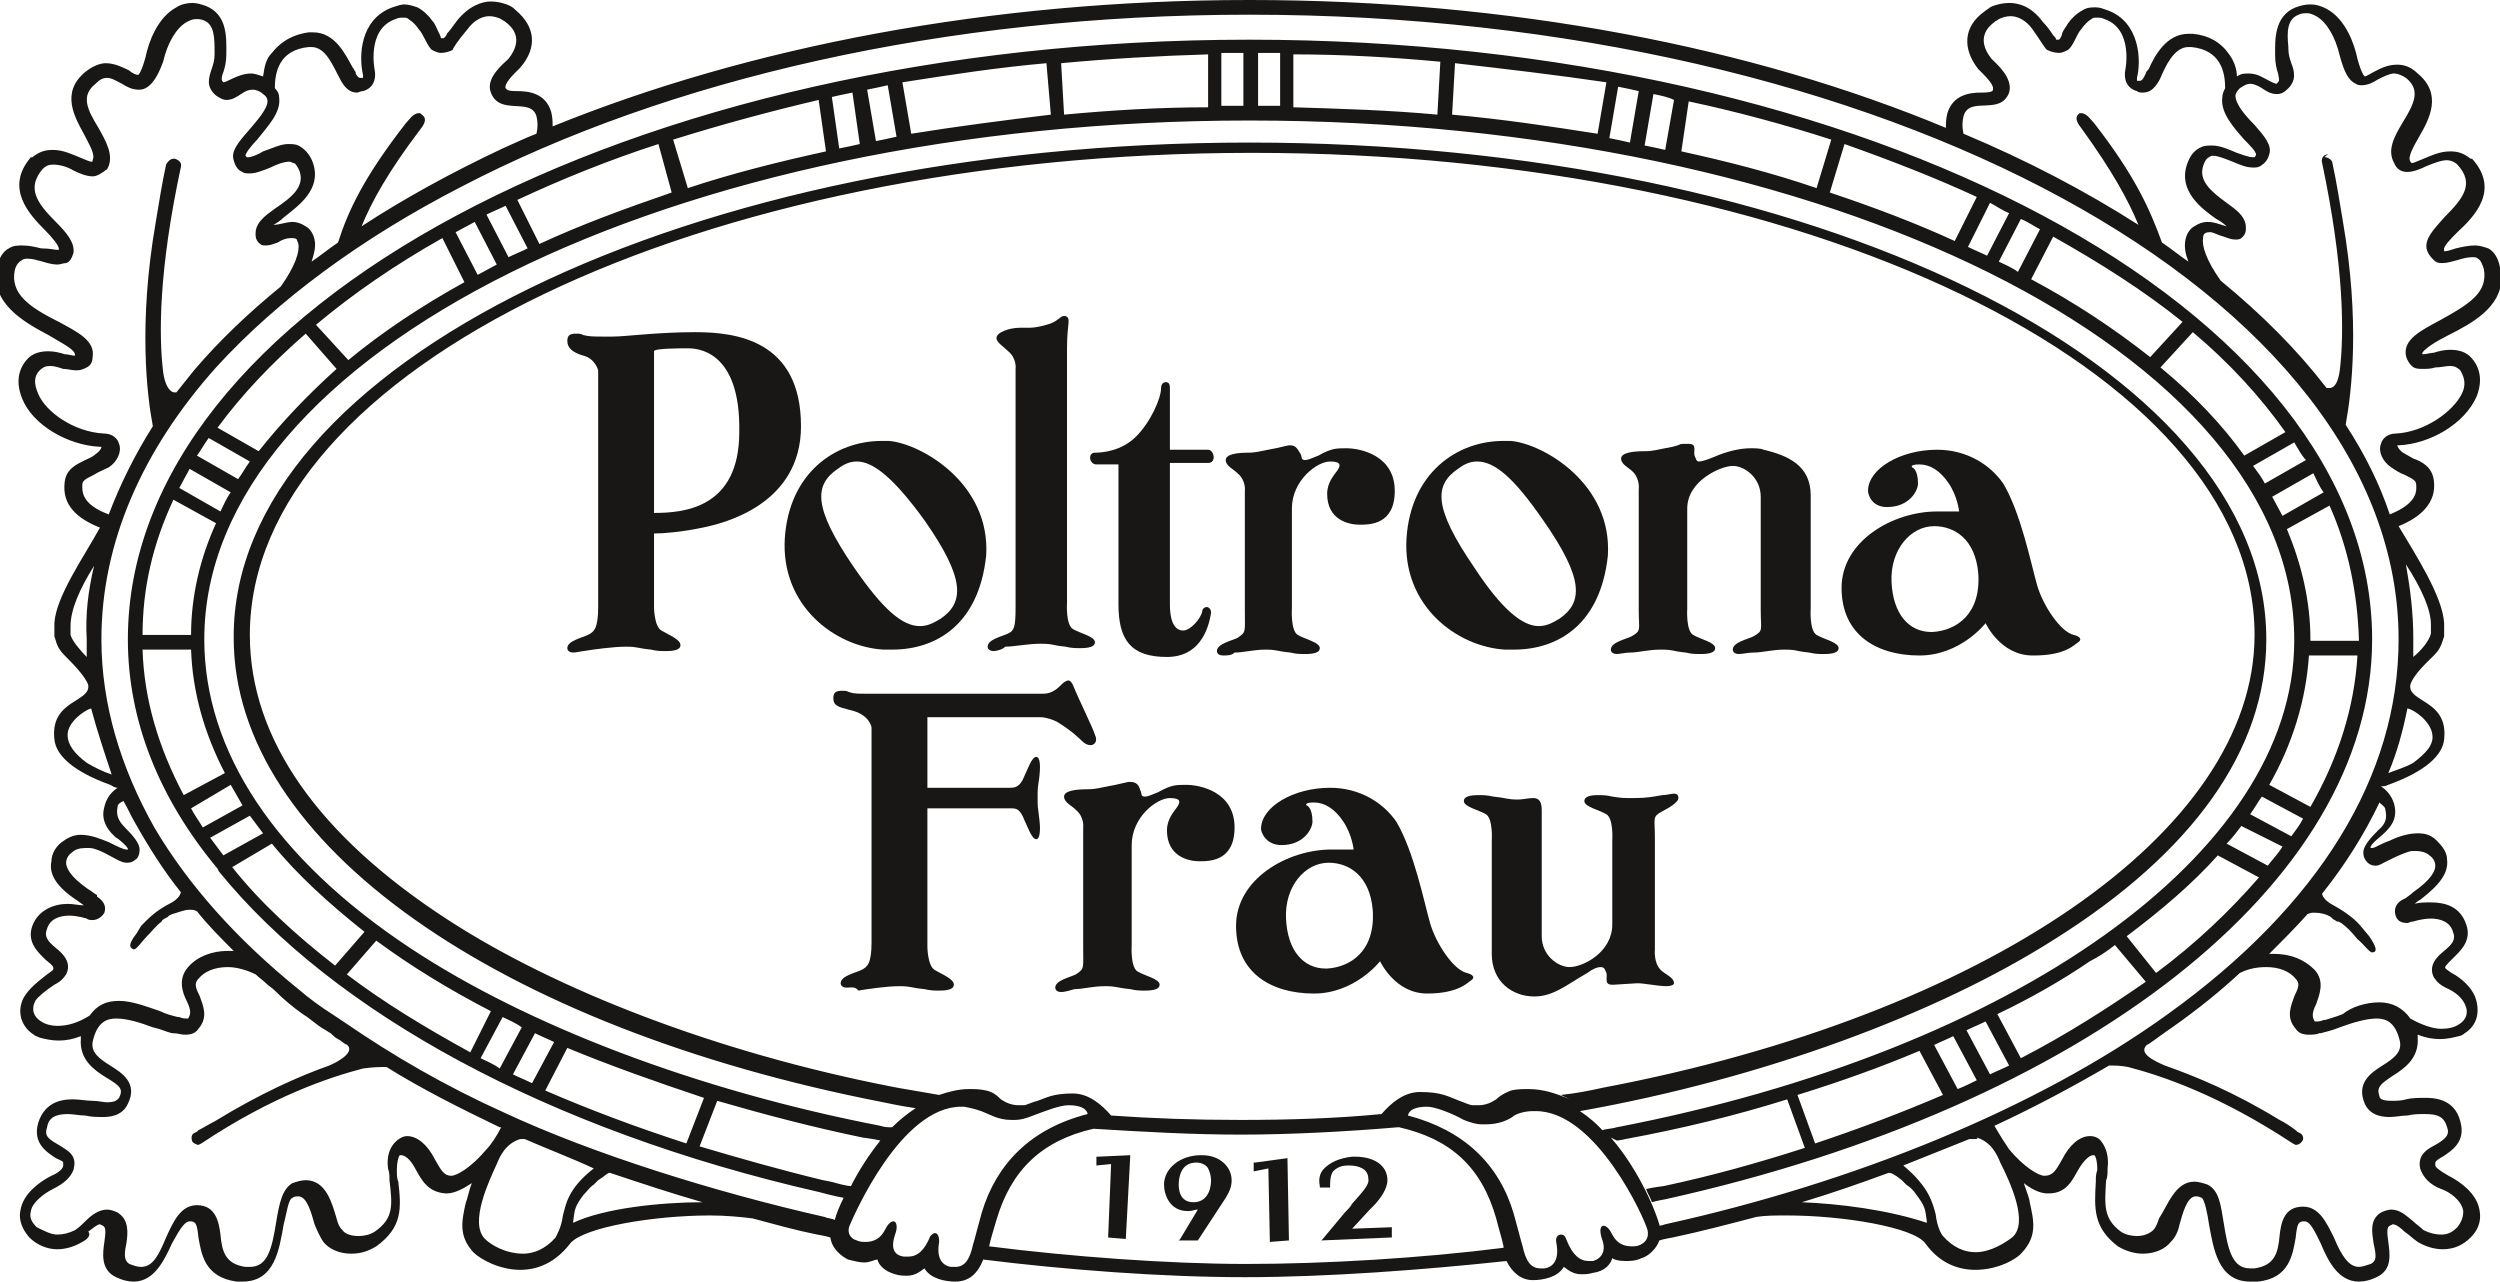 <?xml version="1.0" encoding="utf-8"?>
<!-- Generator: Adobe Illustrator 26.1.0, SVG Export Plug-In . SVG Version: 6.00 Build 0)  -->
<svg version="1.1" id="Ebene_1" xmlns="http://www.w3.org/2000/svg" xmlns:xlink="http://www.w3.org/1999/xlink" x="0px" y="0px"
	 viewBox="0 0 170.1 87.2" style="enable-background:new 0 0 170.1 87.2;" xml:space="preserve">
<style type="text/css">
	.st0{fill:#181715;}
</style>
<g>
	<polyline class="st0" points="76.6,84.3 76.6,84.3 75.4,84.2 75.4,84.1 75.6,79.2 74.6,79.3 74.6,79.3 74.6,78.7 74.7,78.7 
		76.9,78.6 76.9,78.7 76.6,84.3 	"/>
	<path class="st0" d="M81.4,79.1c-1.1,0-1.2,1.1-1.2,1.5c0,0.2,0,1.2,1,1.2h0c0.9,0,1.2-0.8,1.2-1.5c0-0.3-0.1-0.6-0.2-0.8
		C82.1,79.3,81.8,79.1,81.4,79.1L81.4,79.1 M81.5,84.4L81.5,84.4l-1.3,0l0.1-0.1l1.2-2l0,0c-0.2,0-0.4,0.1-0.6,0.1h-0.1
		c-1.2,0-1.6-1.1-1.6-1.8c0-1.1,1.1-2,2.5-2h0.1c1.2,0,2,0.8,2,1.7c0,0.4-0.1,0.7-0.4,1.2L81.5,84.4"/>
	<polyline class="st0" points="86.4,84.5 86.4,84.4 86.3,79.5 85.3,79.7 85.3,79.1 85.4,79.1 87.6,78.8 87.6,78.9 87.7,84.4 
		87.7,84.4 86.4,84.5 	"/>
	<path class="st0" d="M89.9,84.4l0.1-0.1l1.5-1.8c0.2-0.2,0.4-0.4,0.5-0.6l0,0c0.7-0.8,1.2-1.3,1.1-1.7c0-0.7-0.7-0.9-1.3-0.9
		l-0.1,0c-0.5,0-0.8,0.2-1,0.4c-0.2,0.3-0.2,0.7-0.2,1l0,0.1l-0.7,0l0-0.1c-0.1-0.5,0-0.9,0.3-1.2c0.4-0.4,1-0.7,1.9-0.8l0.2,0
		c1.3,0,2.2,0.6,2.2,1.6c0,0.6-0.5,1.3-1,1.8l0,0l-0.1,0.1l-0.1,0.1L92,83.6l2.7-0.1l0,0l0,0.7h-0.1L89.9,84.4"/>
	<g>
		<path class="st0" d="M84.6,3.6c-0.5,0-1,0-1.5,0v3.6c0.5,0,1,0,1.5,0V3.6 M85.6,3.6v3.6c0.5,0,1,0,1.5,0V3.6
			C86.6,3.6,86.1,3.6,85.6,3.6 M82.2,3.7c-3.4,0.1-6.8,0.3-10,0.6l0.2,3.5c3.2-0.3,6.5-0.5,9.8-0.5V3.7 M88,3.7v3.6
			c3.3,0.1,6.6,0.2,9.8,0.5L98,4.2C94.8,3.9,91.4,3.7,88,3.7 M71.2,4.3c-3.4,0.3-6.6,0.8-9.8,1.3l0.6,3.5c3.1-0.5,6.2-0.9,9.5-1.3
			L71.2,4.3 M99,4.3l-0.2,3.5c3.4,0.3,6.7,0.8,9.9,1.3l0.6-3.5C105.9,5.1,102.5,4.7,99,4.3 M60.4,5.8C60,5.9,59.5,6,59,6.1l0.6,3.5
			c0.5-0.1,1-0.2,1.4-0.3L60.4,5.8 M110.1,5.9l-0.6,3.5c0.5,0.1,1,0.2,1.4,0.3l0.6-3.5C111.1,6.1,110.6,6,110.1,5.9 M58,6.3
			c-0.5,0.1-1,0.2-1.4,0.3l0.5,3.5c0.5-0.1,1-0.2,1.4-0.3L58,6.3 M112.5,6.4l-0.6,3.5c0.5,0.1,1,0.2,1.4,0.3l0.6-3.4
			C113.5,6.6,113,6.5,112.5,6.4 M55.7,6.8c-3.4,0.8-6.7,1.7-9.9,2.7l1,3.3c3-1,6.2-1.8,9.4-2.5L55.7,6.8 M114.9,6.9l-0.5,3.4
			c3.2,0.7,6.3,1.5,9.2,2.5l1-3.3C121.5,8.5,118.2,7.6,114.9,6.9 M125.5,9.8l-1,3.3c3,1,5.9,2.1,8.5,3.3l1.5-3
			C131.7,12.1,128.6,10.9,125.5,9.8 M44.8,9.8c-3.4,1.1-6.6,2.4-9.6,3.8l1.5,3c2.8-1.3,5.8-2.4,9-3.5L44.8,9.8 M135.4,13.8l-1.5,3
			c0.4,0.2,0.9,0.4,1.3,0.6l1.5-2.9C136.2,14.3,135.8,14,135.4,13.8 M34.4,14c-0.4,0.2-0.9,0.4-1.3,0.6l1.5,2.9
			c0.4-0.2,0.9-0.4,1.3-0.6L34.4,14 M141.6,7.7c0.4,0,0.7,0.5,0.9,0.7c2.8,3.6,3.8,5.9,4.6,8.1c0.6,0.4,1.2,0.9,1.8,1.3
			c-0.2-0.5-0.3-1-0.2-1.5c0.1-0.5,0.4-0.8,0.6-0.9c0.3-0.2,0.6-0.3,0.9-0.3c0.5,0,0.9,0.2,1.3,0.3c-0.2-0.2-0.5-0.4-0.7-0.5
			c-1-0.7-2.6-1.9-2-3.7c0.2-0.6,0.5-1,1-1.2c0.2-0.1,0.5-0.1,0.7-0.1c0.6,0,1.2,0.3,1.7,0.5c0.3,0.1,0.8,0.3,1.1,0.3
			c0,0,0.1,0,0.1,0c0,0,0.1-0.1,0.1-0.2c0-0.2-0.5-0.7-0.8-1c-0.7-0.8-1.6-1.8-1.5-2.8c0-0.3,0.1-0.5,0.2-0.7c0-1.1-0.3-2.6-2.3-2.8
			l-0.2,0c-1,0-1.6,1.4-1.9,2.1l-0.1,0.2c-0.3,0.5-0.6,0.8-1.1,0.8c-0.1,0-0.3,0-0.4-0.1c-0.7-0.2-0.9-0.8-0.8-1.4
			c0,0,0.6-2.8-1.4-3.5c-0.2-0.1-0.4-0.1-0.5-0.1c-0.2,0-0.3,0-0.4,0.1c-0.2,0.1-0.5,0.4-0.7,0.7c-0.3,0.3-0.5,1.1-0.9,1.4
			c-0.2,0.1-0.4,0.2-0.6,0.2c-0.3,0-0.6-0.1-0.8-0.2c-0.1,0-0.5-0.7-1-1.4c-0.5-0.7-1.1-0.9-1.5-0.9c-0.3,0-0.6,0.1-0.8,0.2
			c-0.1,0.1-0.2,0.1-0.3,0.2c-0.4,0.3-1.3,1.1-0.2,2.5c0.3,0.3,1.5,1.3,1.2,2.3c-0.6,1.6-2.7,0.2-3.1,1.6c-0.1,0.4-0.1,0.8,0,1.2
			c4.3,1.8,8.3,3.9,11.9,6.2c-0.7-1.7-1.8-3.7-3.9-6.6c-0.4-0.5-0.4-0.8-0.1-1C141.4,7.7,141.5,7.7,141.6,7.7 M19.9,15.1
			c0.3,0,0.6,0.1,0.9,0.3c0.2,0.1,0.5,0.4,0.6,0.9c0.1,0.4,0,0.9-0.2,1.5c0.6-0.4,1.2-0.9,1.8-1.3c0.7-2.2,1.8-4.5,4.6-8.1
			c0.2-0.2,0.5-0.7,0.9-0.7c0.1,0,0.1,0,0.2,0.1c0.3,0.2,0.3,0.5-0.1,1c-2.2,2.9-3.3,4.9-4,6.6c2.9-1.9,6.2-3.7,9.6-5.3
			c0.7-0.3,1.5-0.7,2.3-1c0.1-0.4,0.1-0.8,0-1.2c-0.4-1.3-2.5,0-3.1-1.6c-0.4-1,0.9-2,1.2-2.3c1.1-1.4,0.2-2.2-0.2-2.5
			c-0.1-0.1-0.2-0.1-0.3-0.2c-0.2-0.1-0.5-0.2-0.8-0.2c-0.4,0-1,0.2-1.5,0.9c-0.6,0.7-1,1.3-1,1.4c-0.2,0.1-0.5,0.2-0.8,0.2
			c-0.2,0-0.4-0.1-0.6-0.2c-0.3-0.2-0.6-1.1-0.9-1.4c-0.2-0.3-0.4-0.5-0.7-0.7c-0.1-0.1-0.2-0.1-0.4-0.1c-0.1,0-0.3,0-0.5,0.1
			c-2,0.7-1.4,3.5-1.4,3.5c0.1,0.6-0.1,1.2-0.8,1.4c-0.2,0-0.3,0.1-0.4,0.1c-0.5,0-0.8-0.3-1.1-0.8l-0.1-0.2
			c-0.4-0.7-0.9-2.1-1.9-2.1l-0.2,0c-2,0.2-2.3,1.7-2.3,2.8C18.9,6.2,19,6.4,19,6.7c0.1,1-0.8,1.9-1.5,2.8c-0.3,0.3-0.8,0.9-0.8,1.1
			l0.1,0.1c0,0,0.1,0,0.1,0c0.2,0,0.7-0.2,1-0.4c0.6-0.2,1.2-0.5,1.7-0.5c0.2,0,0.5,0,0.7,0.1c0.4,0.2,0.8,0.6,1,1.2
			c0.6,1.8-1,2.9-2,3.7c-0.2,0.2-0.5,0.4-0.7,0.5C19,15.3,19.5,15.1,19.9,15.1 M137.5,14.9l-1.5,2.9c0.4,0.2,0.9,0.4,1.3,0.7
			l1.5-2.9C138.4,15.4,138,15.1,137.5,14.9 M32.3,15.1c-0.4,0.2-0.9,0.5-1.3,0.7l1.5,2.9c0.4-0.2,0.9-0.5,1.3-0.7L32.3,15.1
			 M139.7,16.1l-1.5,2.9c3,1.6,5.7,3.4,8.1,5.3l2.2-2.4C145.9,19.8,142.9,17.9,139.7,16.1 M30.1,16.2C26.9,18,24,20,21.5,22.1
			l2.2,2.4c2.3-1.9,5-3.7,7.9-5.3L30.1,16.2 M20.8,22.7c-2.3,2-4.3,4.1-6,6.4l2.8,1.6c1.5-1.9,3.3-3.8,5.3-5.6L20.8,22.7
			 M149.2,22.6l-2.2,2.4c2.3,1.9,4.2,3.9,5.7,6l2.8-1.6C153.8,27,151.7,24.7,149.2,22.6 M14.2,29.8c-0.3,0.4-0.5,0.8-0.8,1.2
			l2.8,1.6c0.3-0.4,0.5-0.8,0.8-1.2L14.2,29.8 M156.1,30.1l-2.8,1.6c0.3,0.4,0.6,0.8,0.8,1.2l2.8-1.6
			C156.6,31,156.4,30.6,156.1,30.1 M12.9,31.9c-0.2,0.4-0.5,0.9-0.7,1.3l2.8,1.6c0.2-0.4,0.4-0.9,0.7-1.3L12.9,31.9 M3.4,24.9
			c-0.3,0-0.5,0.1-0.7,0.3c-0.4,0.4-0.4,0.9-0.1,1.6C3.1,28,5,29.4,7.1,29.5c0.5,0,0.9,0.3,1,0.7c0.2,0.5-0.1,1.2-0.7,1.6
			C7,32,6.7,32.1,6.4,32.3c-0.6,0.3-0.8,0.4-0.8,0.7c0,0.4-0.1,1.3,1.8,2c0.8-2.1,1.8-4.1,3-6c-0.4-2.1-1-7,0.2-13.9
			c0.2-1.2,0.4-2.5,0.7-3.9c0.1-0.2,0.3-0.4,0.5-0.4c0,0,0.1,0,0.1,0c0.3,0.1,0.5,0.3,0.4,0.6c-1.5,7-1.5,11.4-1.2,13.9
			c0.1,0.8,0.4,1.4,0.8,1.4c0,0,0.1,0,0.1,0c0.4-0.5,0.8-1,1.2-1.5c1.7-2,3.7-3.9,5.9-5.7c1-1.4,1.3-2.4,1.2-2.9
			c0-0.1-0.1-0.2-0.1-0.3c-0.1-0.1-0.2-0.1-0.4-0.1c-0.3,0-0.6,0.1-0.9,0.3c-0.3,0.1-0.5,0.2-0.8,0.2c-0.2,0-0.3,0-0.4-0.1
			c-0.4-0.3-0.3-0.7-0.3-0.9c0.1-0.6,0.6-1,1.3-1.5c1.2-0.8,2-1.5,1.7-2.5c-0.1-0.3-0.3-0.6-0.4-0.6c-0.1,0-0.2-0.1-0.3-0.1
			c-0.4,0-0.9,0.2-1.3,0.4c-0.5,0.2-1,0.4-1.4,0.4c-0.2,0-0.4,0-0.5-0.1c-0.3-0.1-0.5-0.4-0.6-0.8c-0.2-0.6,0.3-1.2,1-2
			c0.6-0.7,1.3-1.5,1.3-2c0-0.1,0-0.3-0.3-0.5c-0.2-0.2-0.5-0.3-0.7-0.3c-0.3,0-0.5,0.1-0.8,0.3c-0.3,0.2-0.6,0.4-1,0.4
			c-0.2,0-0.4-0.1-0.7-0.3c-0.7-0.6-0.5-1.2-0.3-1.8c0.1-0.3,0.2-0.6,0.2-1l0-0.1c0-1,0-1.9-0.7-2.2c-0.2-0.1-0.4-0.1-0.6-0.1
			c-0.2,0-0.4,0.1-0.6,0.2c-0.7,0.4-1.3,1.4-1.6,2.7C10.7,5.3,10.3,5.8,9.9,6C9.7,6.1,9.6,6.1,9.4,6.1c-0.4,0-0.8-0.2-1.1-0.4
			C7.9,5.5,7.6,5.3,7.3,5.3C7,5.3,6.8,5.4,6.5,5.7c-1,0.8-0.6,1.7,0.2,3c0.5,0.9,1.1,1.9,0.6,2.8C6.9,11.8,6.6,12,6.3,12
			c-0.4,0-0.9-0.2-1.3-0.4c-0.5-0.3-1-0.4-1.4-0.4c-0.3,0-0.5,0.1-0.7,0.3c-1.1,1.3-0.4,2.3,0.9,3.6c0.7,0.7,1.3,1.4,1.2,2.1
			c-0.1,0.3-0.2,0.6-0.5,0.7C4.3,17.9,4.1,18,3.9,18c-0.3,0-0.7-0.1-1-0.2c-0.4-0.1-0.7-0.2-1-0.2c-0.1,0-0.3,0-0.4,0.1
			C1.3,17.8,1.1,18,1,18.4c-0.3,1.6,1,2.5,3,3.5c1.3,0.7,2.5,1.3,2.3,2.4c0,0.4-0.2,0.6-0.4,0.7c-0.2,0.1-0.4,0.2-0.7,0.2
			c-0.3,0-0.6-0.1-0.9-0.1C4,25,3.7,24.9,3.4,24.9 M158.2,10.7c0.2,0,0.5,0.2,0.5,0.4c0.3,1.4,0.5,2.7,0.7,3.9
			c1.2,6.9,0.6,11.7,0.2,13.9c1.3,2,2.3,4,3,6.1c2-0.8,1.8-1.7,1.8-2c0-0.3-0.2-0.4-0.8-0.7c-0.3-0.1-0.6-0.3-0.9-0.5
			c-0.6-0.4-0.9-1.1-0.7-1.6c0.1-0.4,0.5-0.7,1-0.7c2-0.1,3.9-1.5,4.5-2.7c0.3-0.6,0.2-1.1-0.1-1.6c-0.2-0.2-0.4-0.3-0.7-0.3
			c-0.3,0-0.6,0.1-1,0.1c-0.3,0.1-0.6,0.1-0.9,0.1c-0.2,0-0.5,0-0.7-0.2c-0.1-0.1-0.3-0.3-0.4-0.7c-0.2-1.1,1-1.7,2.3-2.4
			c2-1.1,3.3-1.9,3-3.5c-0.1-0.3-0.2-0.6-0.4-0.7c-0.1-0.1-0.2-0.1-0.4-0.1c-0.3,0-0.7,0.1-1,0.2c-0.4,0.1-0.7,0.2-1,0.2
			c-0.2,0-0.4,0-0.6-0.2c-0.2-0.2-0.4-0.4-0.5-0.8c-0.1-0.7,0.5-1.3,1.2-2.1c1.3-1.3,2.1-2.3,0.9-3.6c-0.2-0.2-0.5-0.3-0.7-0.3
			c-0.4,0-0.9,0.2-1.4,0.4c-0.4,0.2-0.9,0.4-1.3,0.4c-0.3,0-0.7-0.1-0.9-0.6c-0.5-0.9,0-1.8,0.6-2.8c0.8-1.3,1.2-2.2,0.2-3
			c-0.3-0.2-0.6-0.3-0.8-0.3c-0.3,0-0.7,0.2-1.1,0.4c-0.3,0.2-0.7,0.4-1.1,0.4c-0.1,0-0.3,0-0.4-0.1c-0.5-0.2-0.8-0.8-1.1-1.9
			c-0.3-1.3-0.9-2.3-1.6-2.7c-0.2-0.1-0.4-0.2-0.6-0.2c-0.2,0-0.4,0-0.6,0.1c-0.8,0.3-0.8,1.2-0.7,2.2l0,0.1c0,0.4,0.1,0.7,0.2,1
			c0.2,0.5,0.4,1.2-0.3,1.8c-0.2,0.2-0.4,0.3-0.7,0.3c-0.4,0-0.7-0.2-1-0.4c-0.3-0.2-0.6-0.3-0.8-0.3c-0.2,0-0.4,0.1-0.7,0.3
			c-0.2,0.2-0.3,0.4-0.3,0.5c0,0.6,0.7,1.4,1.3,2c0.7,0.8,1.2,1.4,1,2c-0.1,0.4-0.3,0.6-0.6,0.8c-0.2,0.1-0.3,0.1-0.5,0.1
			c-0.5,0-0.9-0.2-1.4-0.4c-0.5-0.2-1-0.4-1.3-0.4c-0.1,0-0.2,0-0.3,0.1c-0.2,0.1-0.3,0.3-0.4,0.6c-0.3,1,0.5,1.7,1.6,2.5
			c0.7,0.5,1.2,0.9,1.3,1.5c0,0.2,0.1,0.6-0.3,0.9c-0.1,0.1-0.3,0.1-0.4,0.1c-0.3,0-0.5-0.1-0.8-0.2c-0.4-0.1-0.7-0.3-0.9-0.3
			c-0.1,0-0.3,0-0.4,0.1c-0.1,0.1-0.1,0.2-0.1,0.3c-0.1,0.5,0.2,1.5,1.2,2.9c2.8,2.3,5.2,4.7,7.2,7.3c0.1,0,0.1,0,0.2,0
			c0.4,0,0.6-0.5,0.7-1.2c0.3-2.5,0.3-7-1.2-14.1c-0.1-0.3,0.1-0.6,0.4-0.6C158.1,10.7,158.2,10.7,158.2,10.7 M157.4,32.2l-2.8,1.6
			c0.2,0.4,0.5,0.9,0.7,1.3l2.8-1.6C157.8,33.1,157.6,32.6,157.4,32.2 M11.8,34c-1.4,3-2.1,6-2.1,9.2h3.3c0-2.6,0.6-5.2,1.7-7.6
			L11.8,34 M158.5,34.4l-2.9,1.6c1,2.4,1.6,4.9,1.6,7.5l0,0.1h3.3l0-0.1C160.4,40.4,159.8,37.3,158.5,34.4 M6.4,38.5
			c-1,1.6-1.6,3-1.6,4.1c0,0,0,0.4,0,0.6c0.1,0.4,0.7,1.1,1.1,1.5c0-0.4,0-0.8,0-1.2C5.8,41.8,6,40.2,6.4,38.5 M163.7,38.4
			c0.3,1.7,0.5,3.3,0.5,5c0,0.4,0,0.8,0,1.3c0.5-0.4,1.1-1.1,1.2-1.6c0-0.2,0-0.6,0-0.6C165.4,41.5,164.8,40.1,163.7,38.4
			 M163.8,48.2c-0.3,1.5-0.7,3-1.3,4.4c0.5-0.2,1.2-0.4,1.7-0.7c0.8-0.6,1.4-1.2,1.3-1.9C165.4,49.1,164.3,48.3,163.8,48.2
			L163.8,48.2 M6.2,48.2c-0.4,0.1-1.6,0.9-1.6,1.8c0,0.7,0.5,1.3,1.3,1.9c0.5,0.3,1.1,0.6,1.7,0.8C7.1,51.2,6.6,49.7,6.2,48.2
			L6.2,48.2 M9.7,44.2c0.1,3.4,1.1,6.7,2.8,9.9l2.8-1.5c-1.4-2.7-2.2-5.5-2.3-8.4H9.7 M157.1,44.6c-0.2,3-1.1,6-2.7,8.8l2.8,1.5
			c1.9-3.3,3-6.8,3.2-10.3H157.1 M15.7,53.4L13,55c0.2,0.4,0.5,0.8,0.8,1.3l2.7-1.5C16.2,54.3,16,53.9,15.7,53.4 M153.9,54.2
			c-0.3,0.4-0.5,0.8-0.8,1.2l2.8,1.5c0.3-0.4,0.6-0.8,0.8-1.2L153.9,54.2 M17,55.5L14.3,57c0.3,0.4,0.6,0.8,0.9,1.2l2.7-1.5
			C17.6,56.3,17.3,55.9,17,55.5 M152.5,56.2c-0.3,0.4-0.6,0.8-1,1.2l2.8,1.5c0.3-0.4,0.7-0.8,1-1.3L152.5,56.2 M18.5,57.4L15.8,59
			c1.9,2.4,4.3,4.6,7,6.7l2-2.3C22.4,61.5,20.2,59.5,18.5,57.4 M150.9,58.2c-1.7,1.9-3.8,3.7-6.2,5.5l2,2.5c2.7-2,5-4.2,7-6.5
			L150.9,58.2 M4.7,62.3c-0.6,0-1.3,0.2-1.5,0.9C3,63.7,3.2,64,3.8,64.5c0.5,0.4,1.1,1,0.7,1.8c-0.1,0.1-0.2,0.4-0.8,0.7
			c-0.6,0.4-1.1,0.8-1.3,1.1c-0.3,0.6-0.1,1.1,0.4,1.4c0.3,0.2,0.7,0.3,1.1,0.3c0.7,0,1.4-0.2,2.2-0.7c0.5-0.7,1.1-1,2-1
			c0.9,0,1.9,0.4,2.8,0.7c0.4,0.2,0.8,0.3,1.2,0.4l0.1,0c0.2,0.1,0.4,0.1,0.5,0.1c0.1,0,0.1,0,0.1,0c0.2-0.3,0.2-0.6-0.1-1.2
			c-0.3-0.6-0.6-1.5,0.1-2.3c0.6-0.7,1.6-1.1,2.7-1.1c0.1,0,0.2,0,0.4,0c-0.9-0.9-1.8-1.8-2.5-2.7c-0.2-0.1-0.3-0.1-0.5-0.1
			c-0.4,0-0.8,0.2-1.2,0.3h0l-0.2,0.1l-0.1,0.1c-0.2,0.1-0.4,0.2-0.4,0.3c-0.4,0.3-0.6,0.6-1,1c-0.3,0.3-0.7,0.9-0.9,0.9
			c0,0,0,0,0,0c-0.2-0.1-0.5-0.2,0.2-1.1L9.6,63c0.4-0.4,0.9-1,2.1-1.6l0,0c0.5-0.3,0.6-0.6,0.6-0.7c-1.2-1.5-2.2-3.1-3.1-4.7
			c-0.3-0.5-0.5-1-0.8-1.5C8.2,54.6,8,54.7,8,54.9c-0.1,0.5,0,0.9,0.5,1.4c0.6,0.6,1,1.1,1,1.5c0,0.3-0.1,0.6-0.3,0.7
			c-0.1,0.1-0.3,0.2-0.5,0.2c-0.1,0-0.3,0-0.5-0.1c-0.3-0.1-1.5-0.9-2.1-0.9c-0.1,0-0.2,0-0.3,0c-0.4,0-0.7,0.1-0.9,0.3
			c-0.3,0.2-0.4,0.5-0.4,0.7c0,0.3,0.2,0.9,1.5,1.8c0.2,0.1,0.4,0.3,0.6,0.4L6.6,61c0.6,0.4,0.6,0.8,0.5,1.1
			c-0.1,0.2-0.4,0.5-0.8,0.5c-0.1,0-0.3,0-0.4-0.1C5.9,62.5,5.3,62.3,4.7,62.3 M161.9,68.2c0.9,0,1.6,0.4,2.1,1.1
			c0.7,0.4,1.5,0.7,2.1,0.7c0.5,0,0.9-0.1,1.2-0.3c0.5-0.3,0.7-0.8,0.4-1.4c-0.2-0.4-0.6-0.8-1.3-1.1c-0.6-0.3-0.7-0.6-0.8-0.7
			c-0.4-0.8,0.2-1.4,0.7-1.8c0.6-0.5,0.8-0.8,0.6-1.3c-0.2-0.7-0.9-0.9-1.5-0.9c-0.6,0-1.2,0.2-1.2,0.2c-0.2,0-0.3,0.1-0.4,0.1
			c-0.5,0-0.7-0.2-0.8-0.5c-0.1-0.3-0.1-0.8,0.5-1.1l0.2-0.1c0.1-0.1,0.3-0.2,0.5-0.4c1.3-0.9,1.5-1.5,1.5-1.8
			c0-0.2-0.1-0.5-0.4-0.7c-0.2-0.2-0.6-0.3-0.9-0.3c-0.1,0-0.2,0-0.3,0c-0.6,0.1-1.9,0.8-2.1,0.9c-0.2,0.1-0.3,0.1-0.4,0.1
			c-0.2,0-0.4-0.1-0.5-0.2c-0.2-0.2-0.3-0.4-0.3-0.7c0-0.4,0.4-0.9,1-1.5c0.6-0.5,0.6-0.9,0.5-1.4c0-0.2-0.2-0.3-0.4-0.5
			c-1,2.1-2.3,4.2-3.9,6.2c0,0.1,0.1,0.4,0.6,0.7l0,0c1.1,0.6,1.7,1.1,2.1,1.6l0.5,0.6c0.7,1,0.4,1.1,0.2,1.1c0,0,0,0,0,0
			c-0.2,0-0.6-0.6-1-0.9c-0.4-0.5-0.7-0.8-1.1-1.1l0,0l-0.2-0.1l-0.1,0c-0.1-0.1-0.2-0.1-0.3-0.2l0,0l-0.1-0.1
			c-0.3-0.2-0.7-0.3-1.1-0.3c-0.2,0-0.3,0-0.5,0.1c-0.8,0.9-1.7,1.8-2.6,2.7c0.1,0,0.2,0,0.3,0c1.2,0,2.1,0.4,2.8,1.1
			c0.7,0.8,0.3,1.7,0.1,2.3c-0.3,0.6-0.3,0.9-0.1,1.2c0,0,0,0,0.1,0c0.1,0,0.3,0,0.5-0.1l0.1,0c0.3-0.1,0.7-0.2,1.2-0.4
			C160,68.5,161,68.2,161.9,68.2 M25.6,64l-2,2.3c2.5,1.9,5.3,3.6,8.4,5.3l1.4-2.8C30.5,67.3,27.9,65.7,25.6,64 M143.9,64.3
			c-0.5,0.4-1.1,0.8-1.7,1.1c-1.9,1.3-4,2.5-6.3,3.6l1.6,3c3.1-1.6,5.9-3.4,8.5-5.2L143.9,64.3 M34.2,69.2L32.7,72
			c0.4,0.2,0.9,0.4,1.3,0.7l1.5-2.8C35.1,69.6,34.6,69.4,34.2,69.2 M135.1,69.5c-0.4,0.2-0.9,0.4-1.3,0.6l1.6,3
			c0.4-0.2,0.9-0.4,1.3-0.6L135.1,69.5 M36.4,70.3l-1.5,2.8c0.4,0.2,0.9,0.4,1.3,0.6l1.5-2.8C37.3,70.7,36.8,70.5,36.4,70.3
			 M132.9,70.5c-0.4,0.2-0.9,0.4-1.3,0.6l1.6,3c0.5-0.2,0.9-0.4,1.3-0.6L132.9,70.5 M107.2,75.3L107.2,75.3L107.2,75.3L107.2,75.3
			 M73,74.4c1.1,0,2,0.8,2.6,1.5c2.8,0.2,5.7,0.3,8.8,0.3c3.3,0,6.5-0.1,9.6-0.4c0.6-0.7,1.5-1.5,2.6-1.5c1.5,0,1.9,0.3,2.7,0.6
			c0.3,0.1,0.7,0.3,0.9,0.3c0.1,0,0.3,0,0.4,0c0.5,0,0.9-0.2,1.2-0.4c0.2-0.2,0.5-0.4,1-0.6c0.4-0.1,0.8-0.1,1.2-0.1
			c1,0,1.9,0.3,2.8,0.7c-0.2-0.1-0.4-0.2-0.6-0.3c1-0.1,2-0.3,2.9-0.5h0c25.8-4.9,44.3-17.3,44.3-30.8c0-18.1-30.6-32.8-68.2-32.8
			c-37.6,0-68.2,14.7-68.2,32.8c0,7.1,4.7,13.7,13.5,19.4c7.4,4.8,18.3,9,30,11.3c0.4,0.1,2.9,0.5,3.4,0.6c0.6-0.2,1.3-0.4,2-0.4
			c0.4,0,0.8,0,1.2,0.1c0.5,0.1,0.8,0.4,1,0.6c0.3,0.2,0.7,0.4,1.2,0.4c0.1,0,0.3,0,0.4,0c0.1,0,0.5-0.2,0.9-0.3
			C71.2,74.7,71.6,74.4,73,74.4 M85,9.7c38.2,0,69.2,15.1,69.2,33.8c0,7.5-5,14.5-14.4,20.4c-8,5.1-19.9,9.5-32.3,11.7
			c0.6,0.4,1.2,0.9,1.7,1.5l-0.2-0.2c0.3-0.1,0.7-0.1,1-0.2c27-5.2,46.1-18.6,46.1-33.1C156.2,24,124.3,8.2,85,8.2
			C45.8,8.2,13.9,24,13.9,43.5c0,7.6,4.8,14.9,14,21c8,5.3,19.6,9.7,32,12.1c0.3,0.1,0.5,0.1,0.8,0.1c0.5-0.5,1-0.9,1.6-1.3
			c-0.8-0.1-2.2-0.4-2.2-0.4c-26.2-5.1-44.2-17.6-44.2-31.6C15.8,24.8,46.9,9.7,85,9.7 M38.6,71.3l-1.5,2.9c3,1.3,6.2,2.5,9.6,3.6
			l1.2-3.1C44.6,73.6,41.5,72.5,38.6,71.3 M130.6,71.5c-2.6,1.1-5.4,2.1-8.3,3l1.2,3.3c3-1,5.9-2.1,8.7-3.3L130.6,71.5 M48.8,74.9
			L47.6,78c2.7,0.8,5.5,1.6,8.4,2.3c0,0,0.6,0.1,0.9,0.2c0,0,0.7,0.2,1,0.2c0.5-1,1.2-2.1,2-3.1c-0.4-0.1-1.2-0.2-1.2-0.2
			C55.3,76.7,51.9,75.8,48.8,74.9 M41.5,79.8c-0.2,0-0.3,0.2-0.8,0.5c-0.1,0.1-0.2,0.2-0.3,0.3c-0.3,0.2-0.4,0.4-0.7,0.7
			c-0.6,0.8-0.6,1-0.7,1.8l0,0.1c2.1-1,6-1.4,8.8-1.4C45.7,81.2,43.6,80.5,41.5,79.8 M128.5,79.8c-1.9,0.7-3.9,1.4-5.9,2
			c2.5,0.1,5.8,0.5,8.5,1.4l0-0.1c-0.1-0.8-0.1-1-0.7-1.8c-0.2-0.3-0.4-0.5-0.7-0.7c-0.1-0.1-0.2-0.2-0.3-0.3
			C128.9,79.9,128.7,79.8,128.5,79.8 M109.6,77.4c2,2.3,3.2,5.3,3.4,6.3c0,0.1,0,0.2,0,0.3c0-0.1,0-0.2,0-0.3c0-0.1-0.1-0.2-0.1-0.3
			c0.1,0,0.4-0.1,0.4-0.1c12.7-2.8,25.2-7.8,34.2-14.3c10.3-7.4,15.7-16.2,15.7-25.5C163.2,20.1,128.2,1,85,1
			C64.3,1,45.4,5.4,31.4,12.7c-6.8,3.5-12.5,7.7-16.7,12.3c-5,5.6-7.8,11.9-7.8,18.5c0,4.4,1.3,8.7,3.6,12.8c2.3,3.9,5.6,7.6,9.8,11
			c0.7,0.6,1.5,1.2,2.3,1.7c0.3,0.2,0.6,0.4,0.9,0.6c3.2,2.2,6.8,4.3,10.8,6.1c6,2.8,14.3,5.4,21.8,7.1c0.2,0.1,0.5,0.1,0.7,0.2
			c0.1-0.4,0.3-0.9,0.6-1.5c-0.6-0.1-1.7-0.4-1.7-0.4c-18.4-4.2-33-12.2-40.8-21.8l0,0l-0.1-0.2C10.8,54.3,8.7,49,8.7,43.5
			C8.7,21,42.9,2.7,85,2.7c42.1,0,76.4,18.3,76.4,40.8c0,16.7-19.7,31.8-48.1,38.1c0,0-0.6,0.1-0.9,0.2c-0.1-0.3-0.3-0.6-0.4-0.9
			c0.4-0.1,1.2-0.2,1.2-0.2c3.3-0.7,6.5-1.6,9.6-2.6l-1.2-3.3c-3.5,1.1-7.2,2-11,2.7c0,0-0.4,0.1-0.6,0.1L109.6,77.4 M35.7,77.5
			c-0.1,0-0.2,0-0.3,0c-1,0.3-1.4,1.2-1.6,1.7c-0.5,1.1-1.9,4-0.8,5.1c0.4,0.4,1.4,1,2.6,1c0.7,0,1.5-0.3,2.2-1.1
			c0.1-0.2,0.4-0.7,0.5-1.5c0.2-0.7,0.3-1.8,2.1-3.2C38.9,78.8,37.3,78.2,35.7,77.5C35.8,77.5,35.8,77.5,35.7,77.5 M134.4,77.5
			c-0.1,0-0.3,0-0.4,0c-1.5,0.6-3,1.2-4.5,1.8c1.8,1.5,2,2.6,2.2,3.3c0.1,0.9,0.4,1.4,0.5,1.5c0.7,0.8,1.5,1.1,2.2,1.1
			c1.1,0,2.1-0.7,2.5-1c1.2-1-0.2-3.9-0.8-5.1c-0.2-0.5-0.6-1.4-1.6-1.7C134.6,77.5,134.5,77.5,134.4,77.5 M74.4,76.8
			c-3.5,0.8-5.6,2.8-6.6,6.2c-0.2,0.7-0.4,1.3-0.5,1.8c5.5,0.7,12.2,1.2,17.5,1.2c5.4,0,12-0.4,17.5-1.1l0-0.1
			c-0.1-0.5-0.3-1.1-0.5-1.9c-1-3.5-3.1-5.4-6.6-6.2l-0.1,0c-3.5,0.3-7.4,0.5-10.7,0.5C81.1,77.2,77.6,77,74.4,76.8 M63.6,83.9
			c0.2,0,0.3,0.2,0.3,0.6c-0.2,1.1,0.2,1.6,0.8,1.7c0.1,0,0.2,0,0.3,0c0.7,0,1-0.6,1.2-1.5c0.1-0.3,0.4-1.5,0.6-2.2
			c1-3.3,3.3-5.7,7.2-6.7c0,0,0-0.6-1.3-0.6c-0.6,0-1.6,0.4-2.4,0.7c-0.5,0.2-0.9,0.3-1.2,0.3c-0.1,0-0.2,0-0.3,0
			c-0.9,0-1.5-0.4-1.8-0.5c-0.2-0.1-0.8-0.3-1.4-0.4c-0.1,0-0.2,0-0.2,0c-4.1,0-7.3,7.4-7.6,8.1c-0.2,0.5,0.1,0.9,0.5,1
			c0.2,0.1,0.4,0.1,0.6,0.1c0.5,0,1-0.2,1.3-0.8c0.2-0.4,0.4-0.6,0.6-0.6c0.2,0,0.3,0.4,0.1,0.9c-0.3,0.9-0.1,1.4,0.6,1.5
			c0.1,0,0.2,0,0.3,0c0.6,0,1.1-0.4,1.5-1.4C63.3,84.1,63.5,83.9,63.6,83.9 M97.1,75.3c-1.3,0-1.3,0.6-1.3,0.6
			c3.8,1,6.2,3.3,7.2,6.7c0.2,0.7,0.5,1.9,0.6,2.2c0.2,0.9,0.5,1.5,1.2,1.5c0.1,0,0.2,0,0.3,0c0.6-0.1,1-0.6,0.8-1.7
			c-0.1-0.4,0.1-0.6,0.3-0.6c0.2,0,0.3,0.1,0.4,0.4c0.4,1,0.9,1.4,1.5,1.4c0.1,0,0.2,0,0.3,0c0.6-0.2,0.9-0.7,0.6-1.5
			c-0.2-0.6-0.1-0.9,0.1-0.9c0.2,0,0.4,0.2,0.6,0.6c0.3,0.6,0.8,0.8,1.3,0.8c0.2,0,0.4,0,0.6-0.1c0.4-0.2,0.6-0.5,0.5-1
			c-0.2-0.8-3.5-8.1-7.6-8.1c-0.1,0-0.2,0-0.2,0c-0.6,0-1.2,0.2-1.4,0.4c-0.3,0.2-0.9,0.5-1.8,0.5c-0.1,0-0.2,0-0.3,0
			c-0.3,0-0.7-0.1-1.2-0.3C98.7,75.7,97.6,75.3,97.1,75.3 M149.3,80.4c0.3,0,0.6,0.1,0.9,0.2c0.8,0.4,0.9,1.4,1.1,2.6
			c0.3,1.9,0.6,3.1,1.8,3.1c0.1,0,0.2,0,0.3,0c1.4-0.2,1.6-1.1,1.7-2.2c0.1-0.9,0.3-2,1.6-2c1.1,0,1.6,1.1,2.1,2.1
			c0.5,1.2,1,2,1.7,2c0.2,0,0.5-0.1,0.8-0.2c0.4-0.2,0.4-0.5,0.2-1.4c-0.1-0.7-0.3-1.6,0.5-2.1c0.2-0.1,0.5-0.2,0.7-0.2
			c0.6,0,1,0.4,1.5,0.8c0.2,0.2,0.5,0.4,0.7,0.6c0.4,0.2,0.8,0.3,1.2,0.3c0.5,0,0.8-0.2,1.1-0.5c0.3-0.4,0.4-0.7,0.4-1.1
			c-0.1-0.7-0.9-1.3-1.5-1.5c-0.8-0.3-1.2-0.8-1.4-1.3c-0.1-0.3-0.1-0.7,0.1-1c0.2-0.3,0.5-0.5,0.9-0.7c0.7-0.4,1-0.7,0.8-1.2
			c-0.2-0.7-0.6-0.9-1.5-0.9c-0.4,0-0.8,0-1.2,0.1c-0.4,0-0.8,0.1-1.2,0.1c-0.3,0-1.3,0-1.7-0.9c-0.6-1.4,0.4-2.1,1.2-2.6
			c0.8-0.5,1.3-0.9,1.2-1.6c-0.3-1.4-1-1.6-1.6-1.6c-0.7,0-1.7,0.3-2.5,0.6c-0.5,0.2-0.9,0.3-1.3,0.4l-0.1,0
			c-0.2,0.1-0.5,0.1-0.7,0.1c-0.4,0-0.7-0.1-0.9-0.4c-0.7-0.8-0.3-1.6-0.1-2.2c0.3-0.6,0.4-0.9,0.1-1.2c-0.4-0.5-1.1-0.8-2-0.8
			c-0.6,0-1.2,0.1-1.8,0.4c-1.4,1.3-2.9,2.5-4.6,3.7c-0.6,0.4-1.1,0.8-1.7,1.2l0.1-0.1c-0.9,0.6,0.4,1.2,1.1,1.5
			c2,0.7,4.7,1.8,7.8,3.7c0.4,0.2,0.7,0.4,1.1,0.7l0.1,0.1l0.2,0.1c0.2,0.1,0.3,0.4,0.1,0.6c-0.1,0.1-0.2,0.2-0.4,0.2l-0.2-0.1
			c-5-3.3-8.9-4.6-11.2-5.2c-0.5-0.1-0.9-0.1-1.2-0.1c-0.1,0-0.1,0-0.1,0c-2.4,1.4-5,2.8-7.8,4.1c0.4,0.7,0.8,1.3,1,1.6
			c1,1.2,2,1.8,2.4,1.8c0.6,0,0.8-0.4,1.2-1.1c0.5-1,1.2-1.6,1.9-1.6c0.3,0,0.6,0.1,0.8,0.4c0.3,0.4,0.5,1,0.4,1.8
			c0,0.3,0,0.6-0.1,0.8c-0.1,1.7-0.2,2.6,1,3.5c0.3,0.2,0.7,0.3,1.1,0.3c0.5,0,0.9-0.2,1.1-0.4c0.2-0.2,0.3-0.5,0.4-0.8
			C147.5,82,148,80.4,149.3,80.4 M13.4,82c1.3,0,1.5,1.2,1.6,2c0.1,1.1,0.3,2,1.7,2.2c0.1,0,0.2,0,0.3,0c1.2,0,1.5-1.2,1.8-3.1
			c0.2-1.2,0.4-2.2,1.1-2.6c0.3-0.1,0.6-0.2,0.9-0.2c1.4,0,1.8,1.6,2.1,2.6c0.1,0.4,0.2,0.6,0.4,0.8c0.2,0.3,0.7,0.4,1.1,0.4
			c0.4,0,0.8-0.1,1.1-0.3c1.3-0.9,1.2-1.8,1-3.5c0-0.3,0-0.5-0.1-0.8c-0.1-0.8,0.1-1.4,0.5-1.8c0.2-0.2,0.5-0.4,0.8-0.4
			c0.7,0,1.4,0.6,1.9,1.6c0.4,0.7,0.6,1.1,1.1,1.1c0.4,0,1.4-0.6,2.4-1.8c0.3-0.3,0.7-0.9,1-1.5l-0.1,0c-2.7-1.3-5.3-2.6-7.7-4.1
			c0,0,0,0-0.1,0c-0.3,0-0.8,0-1.5,0.1c-2.3,0.6-6.2,1.9-11,5.1l-0.2,0.1c-0.1,0-0.3-0.1-0.4-0.2c-0.1-0.2-0.1-0.5,0.1-0.6l0.2-0.1
			l0.1-0.1c0.4-0.2,0.7-0.4,1.1-0.6c3.1-1.9,5.8-3.1,7.8-3.8c0.7-0.3,1.9-1,1.1-1.5l0.1,0.1c-0.2-0.1-0.4-0.3-0.6-0.4
			c-0.2-0.1-0.3-0.2-0.5-0.4c-0.2-0.1-0.3-0.2-0.5-0.3c-0.5-0.3-0.9-0.7-1.4-1c-0.7-0.5-1.3-1-1.9-1.6c-0.2-0.2-0.4-0.3-0.6-0.5
			c-0.2-0.2-0.5-0.4-0.7-0.6c-0.6-0.3-1.3-0.5-1.9-0.5c-0.9,0-1.6,0.3-2,0.8c-0.3,0.3-0.2,0.6,0.1,1.2c0.2,0.6,0.6,1.4-0.1,2.2
			c-0.2,0.3-0.5,0.4-0.9,0.4c-0.3,0-0.5-0.1-0.8-0.1l-0.1,0c-0.4-0.1-0.8-0.3-1.3-0.4c-0.8-0.3-1.7-0.6-2.5-0.6
			c-0.6,0-1.3,0.2-1.6,1.6c-0.1,0.7,0.4,1.1,1.2,1.6c0.8,0.5,1.9,1.2,1.2,2.6c-0.4,0.9-1.4,0.9-1.7,0.9c-0.4,0-0.8,0-1.2-0.1
			c-0.4,0-0.8-0.1-1.2-0.1c-0.9,0-1.3,0.3-1.4,0.9c-0.2,0.6,0.1,0.8,0.8,1.2c0.3,0.2,0.7,0.4,0.9,0.7c0.2,0.3,0.2,0.6,0.1,1
			c-0.2,0.5-0.6,0.9-1.4,1.3c-0.6,0.3-1.4,0.9-1.5,1.5c-0.1,0.4,0,0.7,0.4,1.1C3.1,83.8,3.5,84,3.9,84c0.4,0,0.8-0.1,1.2-0.3
			c0.3-0.2,0.5-0.4,0.7-0.6c0.4-0.4,0.9-0.8,1.5-0.8c0.2,0,0.5,0.1,0.7,0.2c0.8,0.5,0.7,1.4,0.6,2.1c-0.2,0.9-0.1,1.2,0.2,1.4
			c0.3,0.1,0.5,0.2,0.8,0.2c0.8,0,1.2-0.8,1.7-2C11.8,83.1,12.3,82,13.4,82 M153.1,87.2L153.1,87.2c-2.2,0-2.5-2.3-2.8-3.9
			c-0.1-0.7-0.3-1.7-0.5-1.8c-0.2-0.1-0.3-0.1-0.4-0.1c-0.6,0-0.9,1.2-1.1,1.9c-0.1,0.5-0.3,0.9-0.6,1.2c-0.4,0.5-1.1,0.8-1.9,0.8
			c-0.6,0-1.2-0.2-1.7-0.5c-1.7-1.3-1.6-2.6-1.5-4.4c0-0.3,0-0.5,0.1-0.8c0-0.6-0.1-0.9-0.2-1l-0.1,0c-0.2,0-0.6,0.3-1,1
			c-0.4,0.7-0.8,1.6-2,1.6h-0.1c-0.5,0-1.1-0.3-1.6-0.7c0.2,0.6,0.4,1.1,0.4,1.3c0.3,1.3,0.5,2.3-0.5,3.4c-0.4,0.5-1.7,1.2-3.2,1.2
			c-1.1,0-2.4-0.4-3.4-1.8c-0.8-1.1-5.6-1.9-9.4-1.9c-0.8,0-1.5,0-2.1,0.1c-1.9,0.5-3.8,1-5.7,1.4c0,0-0.6,0.1-0.9,0.2
			c-0.2,0.6-0.8,1.1-1.2,1.2c-0.4,0.2-0.8,0.2-1.1,0.2c-0.5,0-0.8-0.1-0.9-0.2l0,0c-0.1,0.4-0.5,0.9-1.3,1c-0.3,0.1-0.6,0.1-0.8,0.1
			c-0.5,0-0.8-0.2-1.2-0.5c-0.4,0.7-1.4,0.9-2.1,0.9c-0.8,0-1.4-0.5-1.8-1.3c-5.6,0.6-12.2,1.1-17.8,1.1c-5.6,0-12.2-0.5-17.8-1.2
			c-0.4,1-1,1.5-1.9,1.5c-0.7,0-1.7-0.2-2.1-0.9c-0.4,0.3-0.7,0.5-1.2,0.5c-0.2,0-0.5,0-0.8-0.1c-0.7-0.2-1.1-0.6-1.2-1l0,0
			c-0.2,0-0.5,0.2-0.9,0.2c-0.3,0-0.7-0.1-1.1-0.2c-0.4-0.2-1.1-0.7-1.2-1.5c-0.3-0.1-0.9-0.2-0.9-0.2c-1.5-0.3-2.9-0.7-4.4-1.1
			c-0.8-0.1-1.8-0.2-2.9-0.2c-3.8,0-8.6,0.8-9.5,1.9c-1,1.3-2.2,1.8-3.4,1.8c-1.4,0-2.7-0.7-3.2-1.2c-1-1.1-0.8-2.1-0.5-3.4
			c0.1-0.2,0.2-0.8,0.4-1.3c-0.6,0.4-1.2,0.7-1.7,0.7h-0.1c-1.2-0.1-1.6-0.9-2-1.6c-0.4-0.8-0.8-1-1-1l-0.1,0
			c-0.1,0.1-0.2,0.5-0.2,1c0,0.3,0,0.6,0.1,0.8c0.2,1.8,0.3,3.1-1.5,4.4c-0.5,0.3-1,0.5-1.7,0.5c-0.8,0-1.5-0.3-1.9-0.8
			c-0.2-0.3-0.4-0.7-0.6-1.2c-0.2-0.7-0.5-1.9-1.1-1.9c-0.1,0-0.3,0-0.4,0.1c-0.3,0.1-0.4,1.1-0.6,1.8c-0.3,1.7-0.6,3.9-2.8,3.9
			c-0.1,0-0.3,0-0.4,0c-2.2-0.3-2.4-1.9-2.6-3c-0.1-1-0.2-1.1-0.6-1.1c-0.4,0-0.8,0.8-1.2,1.5c-0.5,1.1-1.2,2.6-2.6,2.6
			c-0.4,0-0.8-0.1-1.2-0.3c-1.1-0.5-0.9-1.7-0.8-2.4c0.1-0.7,0.1-1-0.1-1.1l-0.2-0.1c-0.2,0-0.5,0.3-0.8,0.5C6.2,84,6,84.3,5.6,84.5
			C5.1,84.8,4.5,85,3.9,85c-0.7,0-1.4-0.3-1.9-0.8c-0.7-0.8-0.7-1.5-0.6-1.9c0.2-1.1,1.3-1.9,2.1-2.3c0.7-0.3,0.8-0.6,0.8-0.7l0-0.2
			C4.3,79,4,78.9,3.8,78.8c-0.6-0.4-1.6-1-1.2-2.4c0.5-1.6,1.9-1.6,2.4-1.6c0.4,0,0.9,0.1,1.3,0.1c0.4,0,0.7,0.1,1,0.1
			c0.6,0,0.7-0.2,0.8-0.3c0.3-0.6,0.1-0.8-0.9-1.4c-0.8-0.5-1.8-1.2-1.7-2.6l0-0.1l0-0.1c-0.5,0.2-1,0.3-1.5,0.3
			c-0.5,0-0.9-0.1-1.3-0.2c-0.2-0.1-0.3-0.1-0.4-0.2c-0.8-0.5-1.2-1.5-0.7-2.5l0,0l0,0c0.4-0.7,1.1-1.2,1.6-1.6
			c0.3-0.2,0.4-0.3,0.4-0.3c0.1-0.2,0-0.3-0.5-0.7c-0.5-0.5-1.3-1.2-0.9-2.3c0.4-1.1,1.5-1.5,2.4-1.5c0.4,0,0.8,0.1,1.1,0.1
			c-0.1-0.1-0.3-0.2-0.4-0.3c-1.4-0.9-2-1.8-1.8-2.7c0-0.5,0.3-1,0.7-1.3c0.4-0.3,0.8-0.5,1.3-0.5c0.7,0,1.4,0.3,1.9,0.5
			c0.6,0.3,1,0.5,1.2,0.5c0,0,0,0,0.1,0C8.8,57.7,8,57,7.9,57c-0.8-0.7-1-1.4-0.8-2.1C7.2,54.5,7.4,54,8,53.6
			c-0.2,0-0.3-0.1-0.5-0.2c-2.5-0.9-3.7-2-3.8-3.1c-0.3-2.7,2.5-2.5,2.3-3.7c-0.2-0.6-1.1-1.5-1.6-2c-0.3-0.3-0.5-0.6-0.6-1
			l-0.1-0.3c0-0.1,0-0.7,0-0.9c0.1-1.8,2-4.5,3.1-6.5c-1.5-0.6-2.6-1.5-2.4-3.1c0.1-0.9,0.8-1.2,1.4-1.5c0.2-0.1,0.5-0.2,0.7-0.4
			c0.3-0.2,0.4-0.4,0.4-0.5l-0.1,0c-2.2-0.1-4.6-1.5-5.3-3.3c-0.4-1-0.3-1.9,0.3-2.6c0.4-0.5,1-0.6,1.5-0.6c0.4,0,0.8,0.1,1.1,0.2
			c0.2,0,0.5,0.1,0.7,0.1c0,0,0,0,0,0l0,0c0.1-0.4-1-0.9-1.8-1.4c-1.7-0.9-4-2.2-3.5-4.6c0.1-0.6,0.4-1.1,0.8-1.3
			c0.3-0.2,0.6-0.2,0.9-0.2c0.5,0,0.9,0.1,1.3,0.2C3.4,16.9,3.7,17,3.9,17c0,0,0.1,0,0.1,0l0-0.1c0-0.2-0.5-0.8-0.9-1.2
			c-1.1-1.1-2.8-2.9-1-5l0.1,0c0.5-0.4,0.9-0.5,1.4-0.5c0.7,0,1.3,0.3,1.8,0.5C5.9,10.9,6.1,11,6.2,11c0.1,0,0.1,0,0.1-0.1
			c0.2-0.4-0.2-1-0.6-1.8C5.1,8,4.1,6.3,5.8,4.9c0.5-0.4,1-0.6,1.4-0.6c0.6,0,1.2,0.3,1.6,0.5C9,5,9.3,5.1,9.4,5.1c0,0,0,0,0,0
			c0,0,0.2-0.1,0.5-1.2c0.2-1,0.8-2.7,2.1-3.4c0.3-0.2,0.7-0.3,1.1-0.3c0.3,0,0.6,0.1,0.9,0.2c1.5,0.6,1.4,2.2,1.4,3.2l0,0.1
			c0,0.5-0.1,0.9-0.2,1.2c-0.2,0.5-0.1,0.6,0,0.7c0,0,0,0,0,0c0.1,0,0.3-0.1,0.5-0.2C16.1,5.2,16.6,5,17.1,5c0.2,0,0.5,0.1,0.8,0.2
			C18,4.5,18.1,4,18.5,3.6c0.4-0.5,1.1-1.2,2.5-1.4c0.1,0,0.2,0,0.3,0c1.5,0,2.2,1.5,2.7,2.4c0.1,0.1,0.1,0.2,0.2,0.3L24.2,5
			c0.1,0.2,0.2,0.3,0.3,0.3l0.2,0l0,0c0,0,0-0.1,0-0.2c-0.3-1.3-0.2-3.8,2-4.6c0.3-0.1,0.6-0.2,0.8-0.2c0.3,0,0.6,0.1,0.9,0.2
			c0.4,0.2,0.8,0.6,1,0.9c0.2,0.2,0.3,0.5,0.4,0.7C29.9,2.3,30,2.5,30,2.6l0.2,0c0.1-0.1,0.2-0.2,0.2-0.3c0.2-0.2,0.4-0.5,0.7-0.9
			c0.8-1,1.7-1.3,2.3-1.3c0.4,0,0.9,0.1,1.3,0.3c0.2,0.1,0.3,0.2,0.4,0.3c1.3,1.1,1.5,2.5,0.3,3.9c-0.1,0.1-0.2,0.2-0.3,0.3
			c-0.2,0.2-0.8,0.8-0.7,1.1c0.1,0.1,0.1,0.2,0.8,0.2c0.7,0,1.9,0.1,2.3,1.4c0.1,0.4,0.1,0.7,0.1,1C50.9,3.2,67.3,0,85,0
			c17.8,0,34.2,3.2,47.4,8.7c0-0.3,0-0.6,0.1-1c0.4-1.3,1.6-1.4,2.3-1.4c0.7,0,0.8-0.1,0.8-0.2c0.1-0.3-0.5-0.9-0.7-1.1
			c-0.1-0.1-0.2-0.2-0.3-0.3c-1.1-1.4-1-2.9,0.4-3.9c0.1-0.1,0.3-0.2,0.4-0.3c0.4-0.2,0.9-0.3,1.3-0.3c0.6,0,1.5,0.2,2.3,1.3
			c0.3,0.3,0.5,0.6,0.7,0.9c0.1,0.1,0.2,0.2,0.2,0.3l0.2,0c0.1-0.1,0.2-0.3,0.2-0.4c0.1-0.3,0.3-0.5,0.4-0.7c0.2-0.3,0.6-0.7,1-0.9
			c0.3-0.2,0.6-0.2,0.9-0.2c0.3,0,0.5,0.1,0.8,0.2c2.2,0.8,2.3,3.4,2,4.6c0,0.1,0,0.2,0,0.2l0,0l0.2,0c0.1,0,0.2-0.1,0.3-0.3
			l0.1-0.2c0-0.1,0.1-0.2,0.2-0.3c0.4-0.9,1.2-2.4,2.7-2.4c0.1,0,0.2,0,0.3,0c1.1,0.1,1.9,0.6,2.4,1.3c0.4,0.5,0.6,1.1,0.6,1.6
			C152.5,5,152.7,5,153,5c0.6,0,1,0.3,1.4,0.5c0.2,0.1,0.4,0.2,0.5,0.2c0,0,0,0,0,0c0.2-0.2,0.2-0.2,0.1-0.7
			c-0.1-0.3-0.2-0.7-0.2-1.2l0-0.1c0-0.9-0.1-2.6,1.4-3.2c0.3-0.1,0.6-0.2,1-0.2c0.4,0,0.7,0.1,1.1,0.3c1.3,0.7,1.9,2.4,2.1,3.4
			c0.3,1.1,0.5,1.2,0.5,1.2c0,0,0,0,0,0c0.1,0,0.4-0.2,0.6-0.3c0.4-0.2,0.9-0.5,1.6-0.5c0.4,0,0.9,0.1,1.4,0.6
			c1.7,1.4,0.8,3.1,0.1,4.3c-0.4,0.7-0.8,1.4-0.6,1.7c0,0,0.1,0.1,0.1,0.1c0.1,0,0.3-0.1,0.8-0.3c0.5-0.2,1.1-0.5,1.8-0.5
			c0.5,0,0.9,0.1,1.4,0.5l0.1,0c1.9,2.1,0.2,3.9-1,5c-0.4,0.4-1,1-0.9,1.2l0,0.1c0,0,0,0,0,0c0.2,0,0.5-0.1,0.8-0.2
			c0.4-0.1,0.9-0.2,1.3-0.2c0.3,0,0.6,0.1,0.9,0.2c0.4,0.2,0.7,0.7,0.8,1.3c0,0.2,0.1,0.4,0.1,0.7v0c0,2-2,3.1-3.6,3.9
			c-0.8,0.4-1.8,1-1.8,1.3l0,0c0,0,0,0,0.1,0c0.2,0,0.5-0.1,0.7-0.1c0.3-0.1,0.7-0.2,1.1-0.2c0.5,0,1.1,0.1,1.5,0.6
			c0.6,0.7,0.7,1.6,0.3,2.6c-0.8,1.8-3.1,3.2-5.3,3.3l-0.1,0c0,0,0.1,0.3,0.4,0.5c0.2,0.1,0.5,0.3,0.7,0.4c0.6,0.2,1.3,0.6,1.4,1.5
			c0.2,1.5-0.9,2.5-2.4,3.1c1.2,2,3,4.8,3.1,6.6c0,0.2,0,0.8,0,0.9l-0.1,0.3c-0.1,0.3-0.2,0.6-0.6,1c-0.4,0.4-1.4,1.3-1.6,2
			c-0.2,1.2,2.6,1,2.3,3.7c-0.1,1.1-1.3,2.2-3.8,3.1c-0.2,0.1-0.3,0.1-0.5,0.1l0,0c0.6,0.4,0.8,0.9,0.9,1.2c0.2,0.8,0,1.4-0.8,2.1
			c-0.1,0.1-0.9,0.7-0.8,0.9c0,0,0,0,0.1,0c0.2,0,0.6-0.3,1.2-0.5c0.6-0.3,1.3-0.5,1.9-0.5c0.5,0,0.9,0.1,1.3,0.5
			c0.4,0.4,0.7,0.8,0.7,1.3c0.1,0.9-0.5,1.7-1.8,2.7c-0.2,0.1-0.3,0.2-0.4,0.3c0.3-0.1,0.7-0.1,1.1-0.1c1,0,2,0.3,2.4,1.5
			c0.4,1.1-0.4,1.8-0.9,2.3c-0.5,0.5-0.6,0.6-0.5,0.7c0,0,0.1,0.1,0.4,0.3c0.6,0.3,1.3,0.9,1.6,1.6l0,0l0,0c0.4,1.1,0.1,2-0.7,2.5
			c-0.1,0.1-0.3,0.2-0.4,0.2c-0.4,0.1-0.8,0.2-1.3,0.2c-0.5,0-1-0.1-1.5-0.3l0,0.1l0,0.1c0.1,1.4-0.9,2.1-1.7,2.6
			c-0.9,0.6-1.1,0.8-0.9,1.4c0,0.1,0.1,0.3,0.8,0.3c0.3,0,0.7,0,1-0.1c0.4-0.1,0.9-0.1,1.3-0.1c0.5,0,2,0,2.4,1.6
			c0.4,1.4-0.6,2-1.2,2.4c-0.2,0.1-0.5,0.3-0.5,0.4l0,0.2c0,0.1,0.2,0.3,0.9,0.7c0.8,0.4,1.9,1.2,2.1,2.3c0.1,0.5,0.1,1.2-0.6,1.9
			c-0.5,0.5-1.1,0.8-1.9,0.8c-0.6,0-1.2-0.2-1.7-0.5c-0.3-0.2-0.6-0.5-0.9-0.7c-0.3-0.3-0.6-0.5-0.8-0.5l-0.2,0.1
			c-0.2,0.1-0.2,0.4-0.1,1.1c0.1,0.8,0.3,1.9-0.8,2.4c-0.4,0.2-0.8,0.3-1.2,0.3c-1.4,0-2.1-1.4-2.6-2.6c-0.4-0.8-0.7-1.5-1.1-1.5
			c-0.4,0-0.5,0.1-0.6,1.1c-0.2,1.1-0.4,2.8-2.6,3C153.4,87.2,153.3,87.2,153.1,87.2"/>
	</g>
	<path class="st0" d="M72.2,67.5c-0.2,0-0.4-0.1-0.4-0.3c0-0.5,1-0.7,1.4-0.9c0.6-0.4,0.5-0.4,0.5-1.8v-8.2c0,0,0.1-0.7-0.5-1.2
		c-0.3-0.3-0.8-0.5-0.8-0.9c0-0.4,0.8-0.5,1.6-0.5c0.6,0,0.8-0.1,1.9-0.3c0.9-0.2,0.8-0.2,1-0.2c0.5,0,0.6,0.3,0.7,0.6
		c0.1,0.2,0,0.4,0.3,0.4c0.2,0,0.4-0.1,0.9-0.3c0.9-0.5,1.2-0.5,1.9-0.5c1,0,3.3,0.5,3.3,2.9c0,2.3-1.7,2.3-2.4,2.3
		c-0.7,0-2.2-0.3-2.2-2.1c0-0.8,0.5-1.3,0.7-1.6c0.2-0.3,0.3-0.6-0.5-0.6c-0.9,0-2.6,1.3-2.6,3.2l0,3.5l0,3.3c0,0-0.1,1.5,0.4,1.8
		c0.5,0.3,1.5,0.5,1.5,0.9c0,0.3-0.4,0.4-1,0.4c-0.3,0-0.6,0-1-0.1c-1-0.1-0.9-0.2-1.7-0.2c-0.9,0-1.5,0.2-2.1,0.2
		C72.8,67.4,72.4,67.5,72.2,67.5"/>
	<path class="st0" d="M57.6,67.2c-0.2,0-0.4-0.1-0.4-0.3c0-0.5,1-0.7,1.4-0.9c0.4-0.2,0.7-0.4,0.7-1.9V49.5c0,0-0.1-0.9-1.5-1.2
		c-0.8-0.2-1.1-0.3-1.1-0.8c0-0.4,0.2-0.5,0.6-0.5c0.2,0,0.3,0,0.5,0.1c0.3,0.1,0.6,0.1,1.1,0.1c0.4,0,0.9,0,1.5,0H71
		c0.6,0,1-0.4,1.2-0.6c0.1-0.1,0.3-0.3,0.5-0.3c0.1,0,0.2,0.1,0.3,0.3c0.4,1,1.4,3,1.5,3.4c0.2,0.4,0,0.7-0.3,0.7
		c-0.2,0-0.4-0.1-0.6-0.3c-0.1-0.1-0.7-0.7-1.7-1.3c-0.2-0.1-0.7-0.3-1.1-0.3h-7.7c0,0.2,0,2.3,0,4.8c0,0,4.1,0,5.4,0c0,0,0,0,0,0
		c0,0,0,0,0.1,0c0,0,0,0,0.1,0c0.3,0,0.7,0,1-0.8c0.2-0.4,0.5-1.3,0.8-1.3c0.3,0,0.3,0.7,0.2,1.5c-0.1,0.7-0.1,0.6-0.1,1.3
		c0,0.6,0,0.5,0.1,1.3c0.1,0.7,0.1,1.5-0.2,1.5c-0.3,0-0.6-0.9-0.8-1.3c-0.3-0.8-0.6-0.8-0.9-0.8c-0.1,0-0.2,0-0.3,0
		c-1.2,0-5.4,0-5.4,0c0,4.3,0,9.4,0,9.4s0,1.3,0.5,1.6c0.5,0.3,1.3,0.6,1.3,1c0,0.3-0.4,0.4-1,0.4c-0.3,0-0.6,0-1-0.1
		c-1-0.1-0.9-0.2-1.7-0.2c-0.9,0-2.2,0.2-2.8,0.3C58.2,67.1,57.9,67.2,57.6,67.2"/>
	<path class="st0" d="M104.4,67.8c-1.5,0-2.9-1-2.9-2.9l0-7.7c0,0,0.1-1.5-0.4-1.8c-0.5-0.3-1.5-0.5-1.5-0.9c0-0.3,0.4-0.4,1-0.4
		c0.3,0,0.6,0,1,0.1c1,0.1,0.9,0.2,1.7,0.2c0.3,0,0.7-0.1,1-0.1c0.3,0,0.6,0.1,0.6,0.8v8.6c0,1.3,1.1,2.1,1.9,2.1
		c0.9,0,2.9-1,2.9-2.9l0-2.4l0-3.3c0,0,0.1-1.5-0.4-1.8c-0.5-0.3-1.5-0.5-1.5-0.9c0-0.3,0.4-0.4,0.9-0.4c0.3,0,0.6,0,1,0.1
		c0.7,0.1,0.6,0.1,1.5,0.1c0.9,0,1.3-0.1,1.9-0.2c0.3,0,0.6-0.1,0.8-0.1c0.2,0,0.3,0.1,0.3,0.3c0,0.3-0.7,0.7-1.1,0.9
		c-0.7,0.4-0.5,0.4-0.5,1.8c0,1.5,0,7.6,0,7.6s-0.1,0.9,0.4,1.4c0.3,0.3,0.9,0.5,0.9,0.9c0,0.1-0.2,0.2-0.5,0.2
		c-0.6,0-1.5-0.2-2-0.2l-1.6,0.1c0,0-0.1,0-0.1,0c-0.6,0-0.3-0.5-0.4-0.8c-0.1-0.2-0.1-0.4-0.4-0.4c-0.2,0-0.5,0.1-0.9,0.4
		C106.6,67,105.7,67.8,104.4,67.8"/>
	<path class="st0" d="M90.4,58.7c-1.6,0-3,1.6-2.9,3.8c0.1,2.2,1.2,3.4,2.7,3.4c0,0,0.1,0,0.1,0c1.6-0.1,3.3-1.2,3.1-4
		C93.2,59.6,91.8,58.7,90.4,58.7 M89.4,67.6c-2.9,0-5.3-1.4-5.3-4.6c0-3.2,3.5-5.2,6.5-5.2h1.5c0,0-0.1-1-0.7-1.9
		c-0.6-0.9-1.3-1.3-2-1.3c-0.7,0-0.5,0.2-0.5,0.2s0.4,0.1,0.4,1.1c0,0.5-0.6,1.6-2.1,1.6c0,0,0,0,0,0c-1.1,0-1.4-0.9-1.4-1.1
		c0-1.5,2.2-2.8,4.7-2.8c2,0,3.6,1,4.5,2.3c1.2,2,1.9,5.5,2.3,6.9c0.4,1.4,1.6,3.2,2.5,3.4c0.4,0.1,0.6,0.3,0.3,0.5
		c-0.2,0.1-0.8,0.9-3,0.9c0,0,0,0,0,0c-2.2,0-3.2-2.2-3.2-2.2S92.2,67.6,89.4,67.6"/>
	<path class="st0" d="M46.8,23.7c-0.6,0-2.3,0-2.3,0.2c0,0.3,0,6.2,0,11c2,0,5.8-0.3,5.8-5.5C50.4,23.8,47.4,23.7,46.8,23.7
		 M39,44.4c-0.2,0-0.4-0.1-0.4-0.3c0-0.5,1-0.7,1.4-0.9c0.4-0.2,0.7-0.4,0.7-1.9V25.2c0,0-0.2-0.8-1-1c-0.7-0.2-1.1-0.5-1.1-1
		c0-0.4,0.2-0.5,0.6-0.5c0.2,0,0.3,0,0.5,0.1c0.4,0.1,0.7,0.1,1.3,0.1c0.2,0,0.4,0,0.7,0c0.9,0,3-0.3,5.6-0.3c2.7,0,7.2,0.5,7.2,6.4
		c0,5.3-5.2,6.6-6.7,6.9c-1.4,0.3-2.7,0.4-3.3,0.4c0,2.8,0,5,0,5s0,1.3,0.5,1.6c0.5,0.3,1.3,0.6,1.3,1c0,0.3-0.4,0.4-1,0.4
		c-0.3,0-0.6,0-1-0.1c-1-0.1-0.9-0.2-1.7-0.2c-0.9,0-2.3,0.2-2.9,0.3C39.6,44.3,39.2,44.4,39,44.4"/>
	<path class="st0" d="M67.6,44.3c-0.2,0-0.4-0.1-0.4-0.3c0-0.5,1-0.7,1.4-0.9c0.4-0.2,0.5-0.4,0.5-1.8V25.1c0,0,0.1-0.7-0.5-1.2
		c-0.3-0.3-0.8-0.6-0.8-0.9c0-0.4,0.9-0.7,1.6-0.7c0.2,0,0.4,0,0.5,0c0.3,0,0.6,0,1.3-0.2c0.8-0.2,0.9-0.6,1.2-0.6c0,0,0.1,0,0.1,0
		c0.4,0.2,0.1,0.4,0.1,2.2l0,17.3c0,0-0.1,1.5,0.4,1.8c0.5,0.3,1.5,0.5,1.5,0.9c0,0.3-0.4,0.4-1,0.4c-0.3,0-0.6,0-1-0.1
		c-1-0.1-0.8-0.2-1.7-0.2c-0.9,0-1.8,0.2-2.4,0.2C68.2,44.2,67.8,44.3,67.6,44.3"/>
	<path class="st0" d="M118.3,44.5c-0.2,0-0.4-0.1-0.4-0.3c0-0.5,1-0.7,1.4-0.9c0.7-0.4,0.5-0.4,0.5-1.8l0-7.7c0-1.3-1.1-2.1-1.9-2.1
		c-0.8,0-3.1,1-3.1,2.9l0,3.5l0,3.3c0,0-0.1,1.5,0.4,1.8c0.5,0.3,1.5,0.5,1.5,0.9c0,0.3-0.4,0.4-1,0.4c-0.3,0-0.6,0-1-0.1
		c-1-0.1-0.8-0.2-1.7-0.2c-0.9,0-1.5,0.2-2.1,0.2c-0.3,0-0.7,0.1-0.9,0.1c-0.2,0-0.4-0.1-0.4-0.3c0-0.5,1-0.7,1.4-0.9
		c0.7-0.4,0.5-0.4,0.5-1.8v-8.2c0,0,0.1-0.7-0.4-1.2c-0.3-0.3-0.8-0.5-0.8-0.9c0-0.4,0.8-0.5,1.6-0.5c0.6,0,0.8-0.1,1.9-0.3
		c0.8-0.2,0.3-0.2,1-0.2c0,0,0.1,0,0.1,0c0.6,0,0.3,0.5,0.4,0.8c0.1,0.2,0.1,0.4,0.3,0.4c0.2,0,0.5-0.1,1-0.3
		c0.9-0.4,1.8-0.6,2.5-0.6c0.3,0,0.7,0,0.9,0.1c1.7,0.4,3.2,1.1,3.2,3.1l0,7.7c0,0-0.1,1.5,0.4,1.8c0.5,0.3,1.5,0.5,1.5,0.9
		c0,0.3-0.4,0.4-1,0.4c-0.3,0-0.6,0-1-0.1c-1-0.1-0.8-0.2-1.7-0.2c-0.8,0-1.5,0.2-2.1,0.2C118.9,44.4,118.6,44.5,118.3,44.5"/>
	<path class="st0" d="M83.2,44.6c-0.2,0-0.4-0.1-0.4-0.3c0-0.5,1-0.7,1.4-0.9c0.6-0.4,0.5-0.4,0.5-1.8v-8.2c0,0,0.1-0.7-0.5-1.2
		c-0.3-0.3-0.8-0.5-0.8-0.9c0-0.4,0.8-0.5,1.5-0.5c0.6,0,0.8-0.1,1.9-0.3c0.9-0.2,0.8-0.2,1-0.2c0.4,0,0.5,0.3,0.7,0.6
		c0.1,0.2,0,0.4,0.3,0.4c0.2,0,0.4-0.1,0.9-0.3c0.9-0.5,1.2-0.5,1.9-0.5c1,0,3.3,0.5,3.3,2.9c0,2.3-1.7,2.3-2.4,2.3
		c-0.7,0-2.2-0.3-2.2-2.1c0-0.8,0.5-1.3,0.7-1.6c0.2-0.3,0.3-0.6-0.5-0.6c-0.9,0-2.6,1.3-2.6,3.2l0,3.5l0,3.3c0,0-0.1,1.5,0.4,1.8
		c0.5,0.3,1.5,0.5,1.5,0.9c0,0.3-0.4,0.4-1,0.4c-0.3,0-0.6,0-1-0.1c-1-0.1-0.9-0.2-1.7-0.2c-0.8,0-1.5,0.2-2.1,0.2
		C83.8,44.6,83.5,44.6,83.2,44.6"/>
	<path class="st0" d="M58.3,31.4c-0.5,0-0.9,0.2-1.3,0.5c-1.6,1.1-1.7,2.6,1.1,6.7c2,2.9,3.3,4,4.5,4c0.5,0,0.9-0.2,1.4-0.5
		c1.6-1.1,1.7-2.7-1.1-6.7C60.8,32.5,59.4,31.4,58.3,31.4 M60.7,44.2c-0.2,0-0.4,0-0.6,0c-3.3-0.2-7-3-6.7-7.6
		c0.3-4.4,3.4-6.6,6.6-6.6c0.2,0,0.3,0,0.5,0c2.2,0.2,6.9,2.9,6.6,7.8C66.6,42.5,63.7,44.2,60.7,44.2"/>
	<path class="st0" d="M100.5,31.4c-0.5,0-0.9,0.2-1.3,0.5c-1.6,1.1-1.7,2.6,1.1,6.7c1.9,2.9,3.3,4,4.4,4c0.5,0,0.9-0.2,1.4-0.5
		c1.6-1.1,1.7-2.7-1.1-6.7C103,32.5,101.7,31.4,100.5,31.4 M103,44.2c-0.2,0-0.4,0-0.6,0c-3.3-0.2-7-3-6.7-7.6
		c0.3-4.4,3.4-6.6,6.6-6.6c0.2,0,0.3,0,0.5,0c2.2,0.2,6.9,2.9,6.6,7.8C108.9,42.5,106,44.2,103,44.2"/>
	<path class="st0" d="M79.4,44.7c-2.5,0-3.3-1.2-3.3-3.6v-9.5h-1.5c-0.5,0-0.6-0.8-0.1-0.8c0.5,0,1.8-0.1,2.8-1.1
		c1-1,1.7-2.6,1.7-3.3c0-0.3,0.2-0.4,0.3-0.4c0.2,0,0.3,0.1,0.3,0.4v4.2h2.6c0.4,0,0.6,0.9,0,0.9h-2.6v9.6c0,1.5,0.5,1.8,0.9,1.8
		c0.5,0,1.2-0.8,1.3-1.3c0-0.2,0.2-0.3,0.3-0.3c0.1,0,0.3,0.1,0.3,0.4C82.3,42.3,81.9,44.7,79.4,44.7"/>
	<path class="st0" d="M131.6,35.8c-1.6,0-3,1.6-2.9,3.8c0.1,2.2,1.2,3.4,2.7,3.4c0,0,0.1,0,0.1,0c1.6-0.1,3.3-1.2,3.1-4
		C134.4,36.7,133,35.8,131.6,35.8 M130.6,44.6c-2.9,0-5.3-1.4-5.3-4.6c0-3.2,3.5-5.2,6.5-5.2h1.5c0,0-0.1-1-0.7-1.9
		c-0.6-0.9-1.3-1.3-2-1.3c-0.7,0-0.5,0.2-0.5,0.2s0.4,0.1,0.4,1.1c0,0.5-0.6,1.6-2.1,1.6c0,0,0,0,0,0c-1.1,0-1.3-0.9-1.3-1.1
		c0-1.5,2.2-2.8,4.7-2.8c2,0,3.6,1,4.5,2.3c1.2,2,1.9,5.5,2.3,6.9c0.4,1.4,1.6,3.2,2.5,3.4c0.4,0.1,0.6,0.3,0.3,0.5
		c-0.2,0.1-0.8,0.9-3,0.9c0,0,0,0-0.1,0c-2.2,0-3.2-2.2-3.2-2.2S133.4,44.6,130.6,44.6"/>
</g>
</svg>
